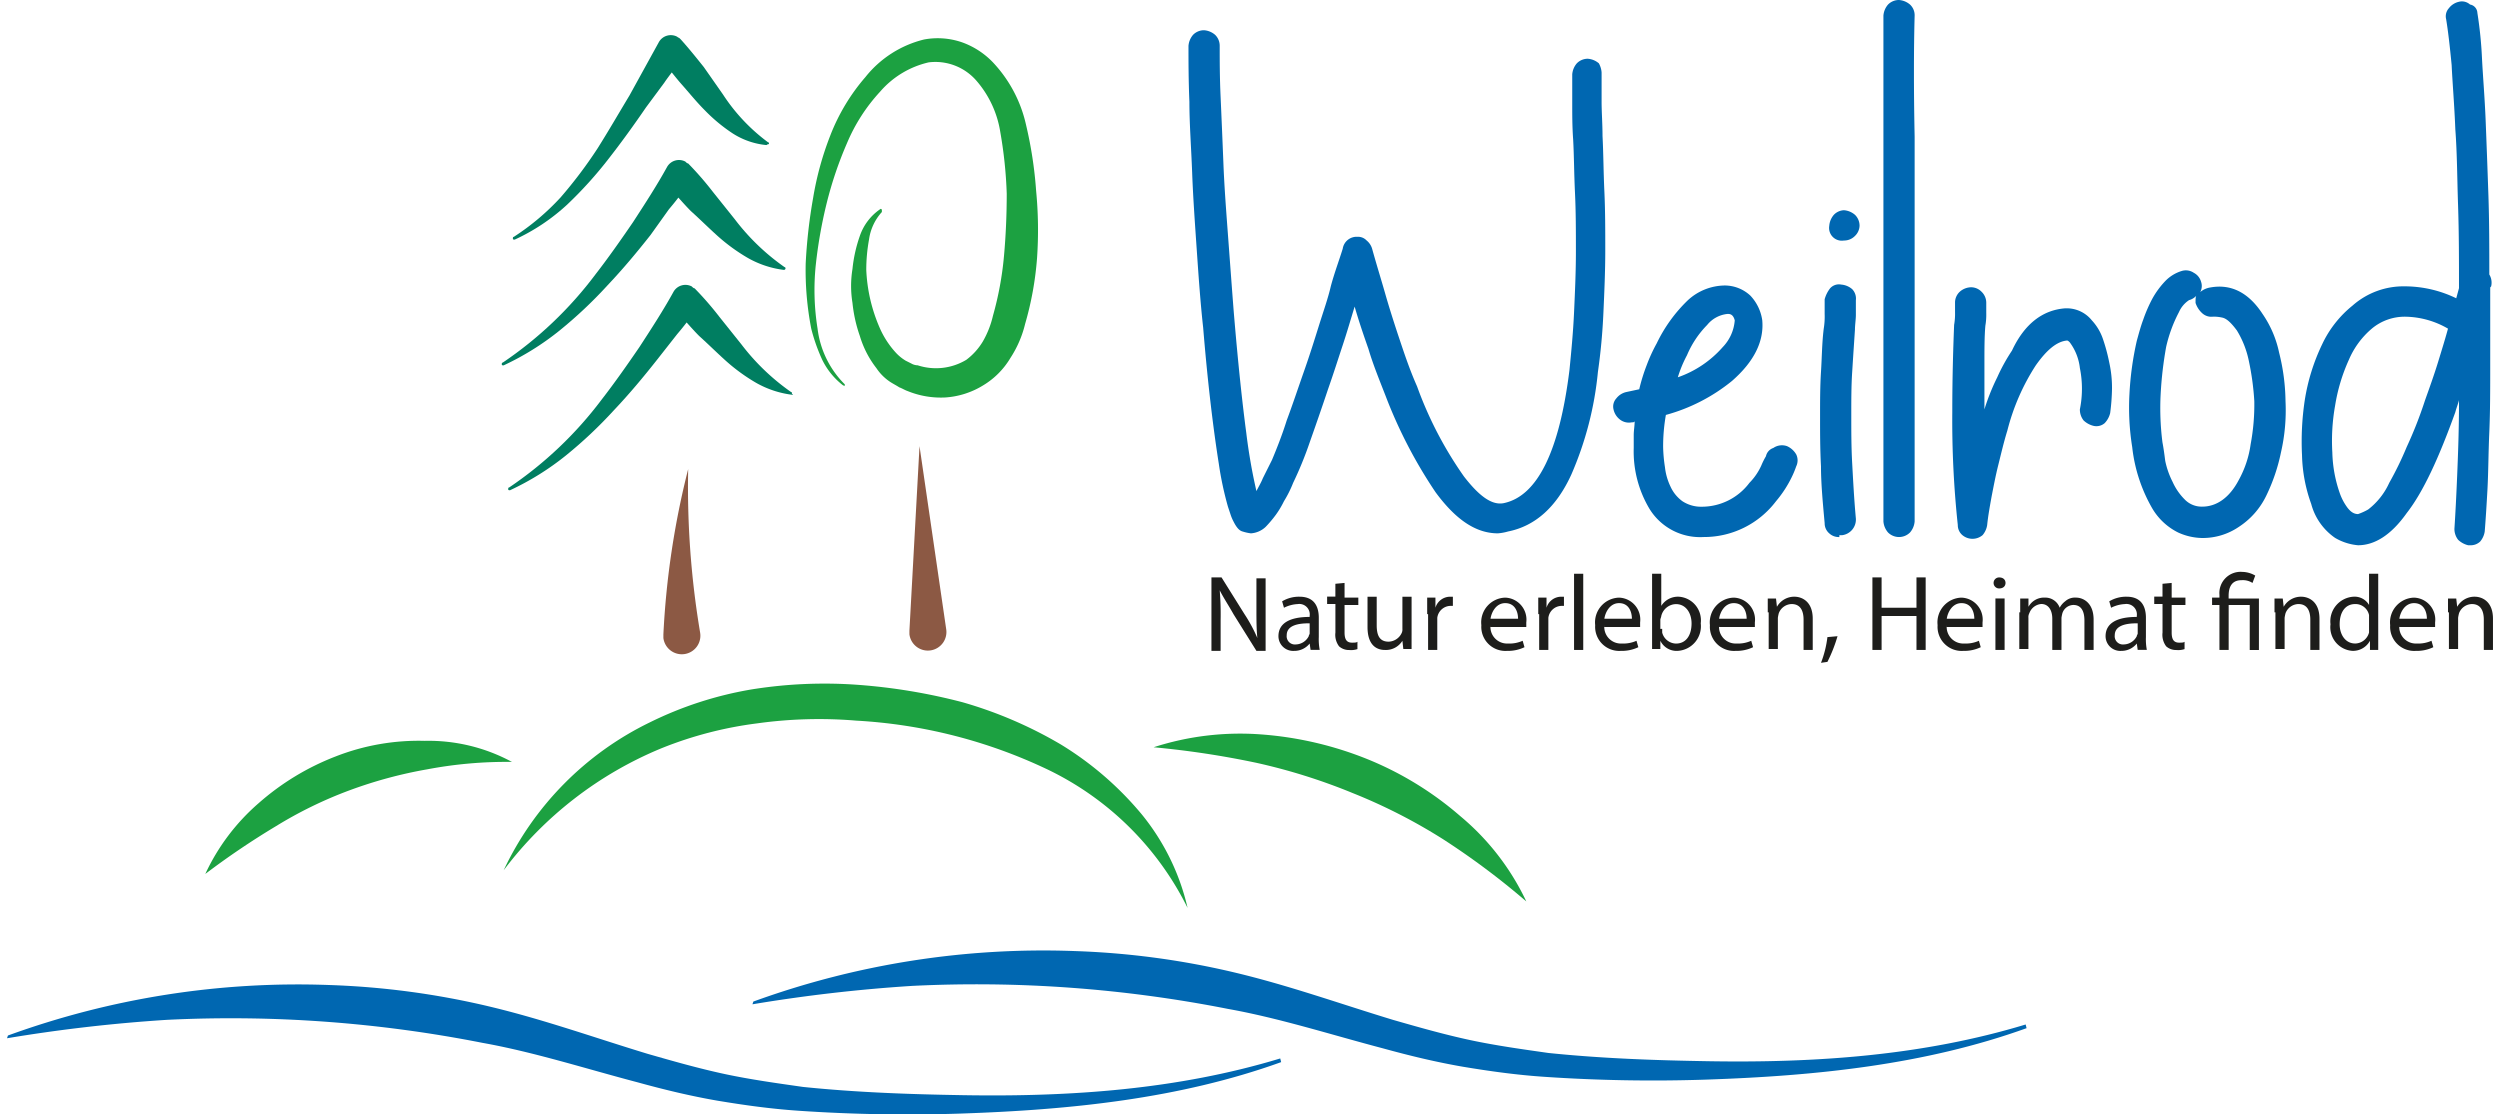 <?xml version="1.0" encoding="UTF-8" standalone="no"?><svg xmlns="http://www.w3.org/2000/svg" height="78" viewBox="0 0 236.021 105.792" width="175"><defs><style>.a{fill:#1ca141;}.b{fill:#0067b1;}.c{fill:#1d1d1b;}.d{fill:#8c5944;}.e{fill:#007e61;}</style></defs><g transform="translate(0.1 -2.4)"><path class="a" d="M54,94.588A29.647,29.647,0,0,1,67.858,80.556a34.921,34.921,0,0,1,9.674-3.138,43.7,43.7,0,0,1,10.11-.436,55.01,55.01,0,0,1,9.936,1.656,40.178,40.178,0,0,1,9.326,4.009,30.9,30.9,0,0,1,7.67,6.624,21.771,21.771,0,0,1,4.358,8.89A28.694,28.694,0,0,0,105.6,85a48.445,48.445,0,0,0-18.129-4.619,42.538,42.538,0,0,0-9.413.261A36.554,36.554,0,0,0,68.991,83,35.89,35.89,0,0,0,54,94.588Z" transform="translate(-6.948 -9.563)"/><path class="a" d="M124.8,83.613a26.7,26.7,0,0,1,10.2-1.22,33.523,33.523,0,0,1,10.11,2.353,31.513,31.513,0,0,1,8.8,5.4,23.656,23.656,0,0,1,6.275,8.106,72.146,72.146,0,0,0-7.931-5.927,52.533,52.533,0,0,0-8.541-4.358,55.759,55.759,0,0,0-9.151-2.876A84.692,84.692,0,0,0,124.8,83.613Z" transform="translate(-16.041 -10.267)"/><path class="a" d="M50.61,85.1a40.376,40.376,0,0,0-8.018.7,42.2,42.2,0,0,0-7.408,2,39.549,39.549,0,0,0-6.973,3.4A75.69,75.69,0,0,0,21.5,95.736a20.075,20.075,0,0,1,5.055-6.711,24.249,24.249,0,0,1,7.321-4.445A21.64,21.64,0,0,1,42.33,83.1,16.636,16.636,0,0,1,50.61,85.1Z" transform="translate(-2.774 -10.363)"/><path class="b" d="M81.187,110.787a80.551,80.551,0,0,1,30.5-4.794,76.425,76.425,0,0,1,15.427,2.092c5.055,1.22,9.936,2.963,14.817,4.445,2.44.7,4.881,1.395,7.321,1.917s4.968.872,7.408,1.22c5.055.523,10.11.7,15.165.784,10.2.174,20.395-.523,30.156-3.486l.087.349c-9.674,3.486-20.046,4.532-30.331,4.881a151.858,151.858,0,0,1-15.427-.261c-2.615-.174-5.142-.523-7.757-.959-2.528-.436-5.055-1.046-7.583-1.743-4.968-1.307-9.849-2.876-14.73-3.748A123.365,123.365,0,0,0,96.265,109.3,149.607,149.607,0,0,0,81.1,111.048Z" transform="translate(-10.429 -13.298)"/><path class="b" d="M-.013,114.487a80.551,80.551,0,0,1,30.5-4.794,76.425,76.425,0,0,1,15.427,2.092c5.055,1.22,9.936,2.963,14.817,4.445,2.44.7,4.881,1.395,7.321,1.917s4.968.872,7.408,1.22c5.055.523,10.11.7,15.165.784,10.2.174,20.395-.523,30.156-3.486l.087.349c-9.674,3.486-20.046,4.532-30.331,4.881a151.86,151.86,0,0,1-15.427-.261c-2.615-.174-5.142-.523-7.757-.959-2.528-.436-5.055-1.046-7.583-1.743-4.968-1.307-9.849-2.876-14.73-3.748A123.365,123.365,0,0,0,15.065,113,149.609,149.609,0,0,0-.1,114.748Z" transform="translate(0 -13.774)"/><g transform="translate(112.071 2.4)"><path class="b" d="M167.821,9.709V12.5c0,.959.087,2.092.087,3.225.087,1.656.087,3.312.174,5.229.087,1.83.087,3.748.087,5.665s-.087,3.922-.174,5.84c-.087,2-.261,3.835-.523,5.665a32.031,32.031,0,0,1-2.528,9.762c-1.395,3.05-3.4,4.881-6.014,5.4a4.5,4.5,0,0,1-.959.174c-2.092,0-4.009-1.307-5.927-3.922a45.18,45.18,0,0,1-4.706-9.064c-.61-1.569-1.22-3.05-1.656-4.532-.523-1.482-.959-2.789-1.307-4.009-.349,1.133-.7,2.353-1.133,3.661s-.872,2.7-1.395,4.184c-.61,1.83-1.22,3.573-1.743,5.055a34.531,34.531,0,0,1-1.569,3.835,10.76,10.76,0,0,1-.872,1.743,8.609,8.609,0,0,1-.784,1.307,11.038,11.038,0,0,1-.959,1.133,2.244,2.244,0,0,1-1.395.61,4.421,4.421,0,0,1-.784-.174c-.349-.087-.61-.436-.872-.959a4.251,4.251,0,0,1-.261-.61l-.261-.784a31.518,31.518,0,0,1-.872-4.1c-.523-3.312-1.046-7.583-1.482-12.9-.261-2.353-.436-4.881-.61-7.408s-.349-4.968-.436-7.321-.261-4.619-.261-6.711c-.087-2.092-.087-3.922-.087-5.317a1.811,1.811,0,0,1,.436-1.046,1.443,1.443,0,0,1,1.046-.436,1.811,1.811,0,0,1,1.046.436,1.443,1.443,0,0,1,.436,1.046c0,1.395,0,2.963.087,4.881s.174,4.009.261,6.188c.087,2.266.261,4.532.436,6.885s.349,4.706.523,6.973c.436,5.317.872,9.239,1.22,11.853a53.842,53.842,0,0,0,.959,5.491c.174-.349.436-.784.61-1.22l.872-1.743c.436-1.046.959-2.353,1.395-3.748.523-1.395,1.046-2.963,1.656-4.706.523-1.482.959-2.876,1.395-4.271s.872-2.615,1.133-3.748c.349-1.307.784-2.44,1.133-3.573a1.336,1.336,0,0,1,1.395-1.133,1.119,1.119,0,0,1,.872.349,1.568,1.568,0,0,1,.523.784c.436,1.569.872,2.963,1.22,4.184s.784,2.615,1.307,4.184,1.046,3.138,1.743,4.706a36.154,36.154,0,0,0,4.445,8.541c1.482,1.917,2.7,2.789,3.835,2.528,3.138-.7,5.229-4.881,6.188-12.638.174-1.743.349-3.573.436-5.491s.174-3.835.174-5.752,0-3.748-.087-5.578-.087-3.486-.174-5.055c-.087-1.22-.087-2.353-.087-3.4V9.884a1.811,1.811,0,0,1,.436-1.046,1.443,1.443,0,0,1,1.046-.436,1.811,1.811,0,0,1,1.046.436A2.064,2.064,0,0,1,167.821,9.709Z" transform="translate(-128.6 -2.824)"/><path class="b" d="M191.368,48.752a1.908,1.908,0,0,1,.872.784,1.293,1.293,0,0,1,0,1.133,9.061,9.061,0,0,1-.436,1.046,10.891,10.891,0,0,1-1.482,2.266,8.579,8.579,0,0,1-6.885,3.4,5.639,5.639,0,0,1-5.142-2.7,10.631,10.631,0,0,1-1.482-5.752v-1.22c0-.436.087-.872.087-1.307-.087.087-.087.087-.261.087a1.387,1.387,0,0,1-1.133-.261,1.657,1.657,0,0,1-.61-.959,1.145,1.145,0,0,1,.261-1.046,1.657,1.657,0,0,1,.959-.61l1.22-.261a17.215,17.215,0,0,1,.7-2.266,15.3,15.3,0,0,1,.959-2.092,14.2,14.2,0,0,1,2.963-4.1,5.253,5.253,0,0,1,3.486-1.395,3.578,3.578,0,0,1,2.44.959,4.277,4.277,0,0,1,1.133,2.353q.262,3.007-2.876,5.752a17.039,17.039,0,0,1-6.275,3.225,17.281,17.281,0,0,0-.261,3.05,14.254,14.254,0,0,0,.174,1.917,5.633,5.633,0,0,0,.523,1.83,3.5,3.5,0,0,0,1.133,1.395,3.222,3.222,0,0,0,1.83.523,5.654,5.654,0,0,0,4.532-2.266,5.616,5.616,0,0,0,1.133-1.656,7.079,7.079,0,0,1,.436-.872,1.064,1.064,0,0,1,.7-.784A1.45,1.45,0,0,1,191.368,48.752Zm-9.5-8.629A11.613,11.613,0,0,0,181,42.216a10.063,10.063,0,0,0,4.271-2.876,4.1,4.1,0,0,0,1.133-2.528c-.087-.349-.261-.61-.61-.61H185.7a2.844,2.844,0,0,0-1.917,1.046A9.187,9.187,0,0,0,181.868,40.124Z" transform="translate(-134.542 -6.394)"/><path class="b" d="M199.23,56.328a1.311,1.311,0,0,1-.959-.349,1.249,1.249,0,0,1-.436-.959c-.174-1.917-.349-3.748-.349-5.4-.087-1.656-.087-3.225-.087-4.706s0-2.876.087-4.271c.087-1.307.087-2.7.261-4.1a7.046,7.046,0,0,0,.087-1.395V33.754a2.945,2.945,0,0,1,.523-1.046,1.121,1.121,0,0,1,1.046-.349,1.811,1.811,0,0,1,1.046.436,1.281,1.281,0,0,1,.349,1.046v1.395c0,.436-.087.959-.087,1.395-.087,1.307-.174,2.615-.261,4.009-.087,1.307-.087,2.7-.087,4.184s0,2.963.087,4.532.174,3.312.349,5.229a1.5,1.5,0,0,1-1.307,1.569h-.261Zm-.959-29.546a1.811,1.811,0,0,1,.436-1.046,1.4,1.4,0,0,1,.959-.436,1.811,1.811,0,0,1,1.046.436,1.443,1.443,0,0,1,.436,1.046,1.4,1.4,0,0,1-.436.959,1.443,1.443,0,0,1-1.046.436A1.21,1.21,0,0,1,198.272,26.782Z" transform="translate(-137.436 -5.341)"/><path class="b" d="M207.263,3.882q-.131,4.968,0,11.5V51.905a1.811,1.811,0,0,1-.436,1.046,1.473,1.473,0,0,1-2.092,0,1.811,1.811,0,0,1-.436-1.046V3.882a1.811,1.811,0,0,1,.436-1.046,1.443,1.443,0,0,1,1.046-.436,1.811,1.811,0,0,1,1.046.436A1.38,1.38,0,0,1,207.263,3.882Z" transform="translate(-138.322 -2.4)"/><path class="b" d="M222.431,35.7a3.061,3.061,0,0,1,2.615,1.133,4.892,4.892,0,0,1,1.046,1.743,17.2,17.2,0,0,1,.61,2.266,11.024,11.024,0,0,1,.261,2.44,19.885,19.885,0,0,1-.174,2.353,2.078,2.078,0,0,1-.523.959,1.205,1.205,0,0,1-1.046.261,2.078,2.078,0,0,1-.959-.523,1.675,1.675,0,0,1-.349-1.046,9.893,9.893,0,0,0,0-3.922,5.008,5.008,0,0,0-.959-2.44c-.087-.087-.174-.174-.261-.174-.959.087-1.917.872-2.963,2.353a20.755,20.755,0,0,0-2.7,6.188c-.349,1.133-.61,2.266-.872,3.312s-.436,2-.61,2.876c-.174.959-.349,1.917-.436,2.789a1.935,1.935,0,0,1-.436.959,1.493,1.493,0,0,1-1.917,0,1.249,1.249,0,0,1-.436-.959,93.65,93.65,0,0,1-.523-10.72c0-3.312.087-6.1.174-8.28a6.174,6.174,0,0,0,.087-1.22v-.959a1.4,1.4,0,0,1,.436-.959,1.657,1.657,0,0,1,1.133-.436,1.4,1.4,0,0,1,.959.436,1.443,1.443,0,0,1,.436,1.046v.959a6.174,6.174,0,0,1-.087,1.22c-.087,1.046-.087,2.179-.087,3.573v4.358a20.2,20.2,0,0,1,1.22-3.05,17.32,17.32,0,0,1,1.395-2.528C218.683,37.1,220.426,35.879,222.431,35.7Z" transform="translate(-139.283 -6.42)"/><path class="b" d="M243.733,35.989a10.1,10.1,0,0,1,1.569,3.661,19.7,19.7,0,0,1,.61,4.619,17.881,17.881,0,0,1-.436,4.881,17.38,17.38,0,0,1-1.395,4.1,7.317,7.317,0,0,1-2.615,2.963,6.082,6.082,0,0,1-3.486,1.046,5.677,5.677,0,0,1-2.266-.523,5.886,5.886,0,0,1-2.44-2.266,14.859,14.859,0,0,1-1.917-5.84,23.654,23.654,0,0,1-.261-5.055,29.473,29.473,0,0,1,.7-5.055c.174-.61.349-1.307.61-2a13.906,13.906,0,0,1,.872-2,8.15,8.15,0,0,1,1.22-1.656,3.647,3.647,0,0,1,1.569-.959,1.335,1.335,0,0,1,1.133.174,1.385,1.385,0,0,1,.7.872,1.2,1.2,0,0,1-.087.959,1.967,1.967,0,0,1,.959-.436C240.77,33.113,242.426,33.984,243.733,35.989Zm-2.266,15.775a9.766,9.766,0,0,0,1.133-3.4,20.5,20.5,0,0,0,.349-4.1,25.461,25.461,0,0,0-.523-3.835,8.975,8.975,0,0,0-1.133-2.876c-.523-.7-.959-1.133-1.395-1.22a3.61,3.61,0,0,0-.872-.087,1.281,1.281,0,0,1-1.046-.349,2.256,2.256,0,0,1-.61-.959c0-.349,0-.61.087-.7a1.375,1.375,0,0,1-.7.436,2.62,2.62,0,0,0-.959,1.133,13.425,13.425,0,0,0-1.22,3.312,35.939,35.939,0,0,0-.523,4.532,25.619,25.619,0,0,0,.174,4.532c.087.436.174,1.046.261,1.743a7.8,7.8,0,0,0,.7,2,5.583,5.583,0,0,0,1.133,1.656,2.232,2.232,0,0,0,1.656.7C239.375,54.292,240.6,53.42,241.467,51.764Z" transform="translate(-141.759 -6.181)"/><path class="b" d="M266.542,3.641a38.478,38.478,0,0,1,.436,4.271c.087,1.743.261,3.748.349,5.927s.174,4.532.261,7.06.087,5.055.087,7.583a1.5,1.5,0,0,1,.174,1.133c-.087.087-.087.087-.087.174v7.321c0,2.266,0,4.358-.087,6.362s-.087,3.748-.174,5.4c-.087,1.569-.174,2.963-.261,4.009a1.935,1.935,0,0,1-.436.959,1.311,1.311,0,0,1-.959.349h-.174a2.077,2.077,0,0,1-.959-.523,1.675,1.675,0,0,1-.349-1.046c.087-1.307.174-2.963.261-5.055s.174-4.445.174-7.147c-.087.349-.261.784-.349,1.133-1.569,4.358-3.051,7.583-4.619,9.587-1.482,2.092-3.05,3.05-4.619,3.05a5.186,5.186,0,0,1-2.179-.7,5.69,5.69,0,0,1-2.266-3.225,14.522,14.522,0,0,1-.872-4.619,26.31,26.31,0,0,1,.261-5.229,19.016,19.016,0,0,1,1.656-5.317,10.352,10.352,0,0,1,2.876-3.661,7.3,7.3,0,0,1,4.968-1.83,11.2,11.2,0,0,1,4.881,1.133l.261-.959c0-2.615,0-5.229-.087-7.844-.087-2.528-.087-4.968-.261-7.234-.087-2.266-.261-4.271-.349-6.1-.174-1.83-.349-3.312-.523-4.358a1.145,1.145,0,0,1,.261-1.046,1.657,1.657,0,0,1,.959-.61,1.145,1.145,0,0,1,1.046.261A.838.838,0,0,1,266.542,3.641Zm-4.968,36.78c.436-1.22.872-2.44,1.22-3.573s.7-2.266.959-3.225a8.274,8.274,0,0,0-4.009-1.133,4.866,4.866,0,0,0-3.225,1.133,7.954,7.954,0,0,0-2.179,2.963,16.934,16.934,0,0,0-1.307,4.358,19.054,19.054,0,0,0-.261,4.445,12.533,12.533,0,0,0,.7,3.835,5.131,5.131,0,0,0,.61,1.22c.349.523.7.784,1.133.784a5.592,5.592,0,0,0,.959-.436,6.64,6.64,0,0,0,2-2.528,31.124,31.124,0,0,0,1.656-3.4A39.6,39.6,0,0,0,261.574,40.421Z" transform="translate(-144.174 -2.421)"/><g transform="translate(2.179 54.299)"><path class="c" d="M131.1,72.185V65.3h.959l2.179,3.486a14.405,14.405,0,0,1,1.22,2.266h0c-.087-.872-.087-1.743-.087-2.789V65.387h.872v6.885h-.872l-2.179-3.486c-.436-.784-.959-1.569-1.307-2.266h0a27.125,27.125,0,0,1,.087,2.789v2.963H131.1Z" transform="translate(-131.1 -64.777)"/><path class="c" d="M141.45,72.455l-.087-.61h0a1.858,1.858,0,0,1-1.482.7,1.4,1.4,0,0,1-1.482-1.395c0-1.22,1.046-1.83,2.963-1.83V69.23A.993.993,0,0,0,140.23,68.1a3.231,3.231,0,0,0-1.307.349l-.174-.61A3.1,3.1,0,0,1,140.4,67.4c1.482,0,1.83,1.046,1.83,2v1.83a5.36,5.36,0,0,0,.087,1.22h-.872Zm-.174-2.528c-.959,0-2.092.174-2.092,1.133a.782.782,0,0,0,.872.872,1.416,1.416,0,0,0,1.22-.784c0-.087.087-.174.087-.261v-.959Z" transform="translate(-132.038 -65.047)"/><path class="c" d="M145.356,65.9v1.395h1.307v.7h-1.307v2.615c0,.61.174.959.7.959.261,0,.436,0,.523-.087v.7a1.934,1.934,0,0,1-.784.087,1.394,1.394,0,0,1-.959-.349,1.809,1.809,0,0,1-.349-1.307V67.9H143.7v-.7h.784v-1.22Z" transform="translate(-132.718 -64.854)"/><path class="c" d="M152.284,71.061v1.307H151.5l-.087-.784h0a1.841,1.841,0,0,1-1.656.872c-.784,0-1.656-.436-1.656-2.179V67.4h.872v2.7c0,.959.261,1.569,1.133,1.569a1.416,1.416,0,0,0,1.22-.784.786.786,0,0,0,.087-.436V67.4h.872v3.661Z" transform="translate(-133.283 -65.047)"/><path class="c" d="M154.6,69.056V67.487h.784v.959h0a1.461,1.461,0,0,1,1.395-1.046h.261v.872h-.261a1.292,1.292,0,0,0-1.22,1.133v3.05h-.872v-3.4Z" transform="translate(-134.118 -65.047)"/><path class="c" d="M161.372,70.115a1.578,1.578,0,0,0,1.656,1.743,3.056,3.056,0,0,0,1.395-.261l.174.61a3.609,3.609,0,0,1-1.656.349,2.288,2.288,0,0,1-2.44-2.44,2.348,2.348,0,0,1,2.266-2.615,2.089,2.089,0,0,1,2,2.353v.436h-3.4Zm2.615-.61c0-.61-.261-1.482-1.22-1.482-.872,0-1.307.872-1.395,1.482Z" transform="translate(-134.876 -65.06)"/><path class="c" d="M166.7,69.056V67.487h.784v.959h0a1.461,1.461,0,0,1,1.395-1.046h.261v.872h-.261a1.292,1.292,0,0,0-1.22,1.133v3.05h-.872v-3.4Z" transform="translate(-135.672 -65.047)"/><path class="c" d="M170.6,64.9h.872v7.234H170.6Z" transform="translate(-136.173 -64.726)"/><path class="c" d="M173.772,70.115a1.578,1.578,0,0,0,1.656,1.743,3.056,3.056,0,0,0,1.395-.261l.174.61a3.609,3.609,0,0,1-1.656.349,2.288,2.288,0,0,1-2.44-2.44,2.348,2.348,0,0,1,2.266-2.615,2.089,2.089,0,0,1,2,2.353v.436h-3.4Zm2.615-.61c0-.61-.261-1.482-1.22-1.482-.872,0-1.307.872-1.395,1.482Z" transform="translate(-136.468 -65.06)"/><path class="c" d="M179.1,72.134V64.9h.872v3.05h0a1.873,1.873,0,0,1,1.656-.872,2.248,2.248,0,0,1,2.092,2.528,2.341,2.341,0,0,1-2.179,2.615,1.714,1.714,0,0,1-1.656-.959h0v.784H179.1Zm.959-2v.349a1.388,1.388,0,0,0,1.307,1.046c.959,0,1.482-.784,1.482-1.917,0-.959-.523-1.83-1.482-1.83a1.47,1.47,0,0,0-1.395,1.133c0,.087-.087.261-.087.349v.872Z" transform="translate(-137.265 -64.726)"/><path class="c" d="M186.272,70.115a1.578,1.578,0,0,0,1.656,1.743,3.056,3.056,0,0,0,1.395-.261l.174.61a3.609,3.609,0,0,1-1.656.349,2.288,2.288,0,0,1-2.44-2.44,2.348,2.348,0,0,1,2.266-2.615,2.089,2.089,0,0,1,2,2.353v.436h-3.4Zm2.615-.61c0-.61-.261-1.482-1.22-1.482-.872,0-1.307.872-1.395,1.482Z" transform="translate(-138.074 -65.06)"/><path class="c" d="M191.7,68.882V67.574h.784l.087.784h0a1.893,1.893,0,0,1,1.656-.959c.7,0,1.743.436,1.743,2.092v2.963H195.1V69.579c0-.784-.261-1.482-1.133-1.482a1.344,1.344,0,0,0-1.22.872,3.774,3.774,0,0,0-.087.436v2.963h-.872V68.882Z" transform="translate(-138.883 -65.047)"/><path class="c" d="M197.5,74.228a10,10,0,0,0,.61-2.44l.959-.087a14.218,14.218,0,0,1-.959,2.44Z" transform="translate(-139.628 -65.599)"/><path class="c" d="M203.972,65.3v2.876h3.312V65.3h.872v6.885h-.872V68.961h-3.312v3.225H203.1V65.3Z" transform="translate(-140.347 -64.777)"/><path class="c" d="M211.072,70.115a1.578,1.578,0,0,0,1.656,1.743,3.056,3.056,0,0,0,1.395-.261l.174.61a3.609,3.609,0,0,1-1.656.349,2.288,2.288,0,0,1-2.44-2.44,2.348,2.348,0,0,1,2.266-2.615,2.089,2.089,0,0,1,2,2.353v.436h-3.4Zm2.615-.61c0-.61-.261-1.482-1.22-1.482-.872,0-1.307.872-1.395,1.482Z" transform="translate(-141.259 -65.06)"/><path class="c" d="M217.433,65.823c0,.261-.174.523-.61.523a.523.523,0,0,1,0-1.046C217.259,65.3,217.433,65.561,217.433,65.823Zm-.959,6.362V67.3h.872v4.881Z" transform="translate(-142.042 -64.777)"/><path class="c" d="M219.187,68.895V67.587h.784v.784h0a1.688,1.688,0,0,1,1.569-.872,1.445,1.445,0,0,1,1.395.959h0a1.89,1.89,0,0,1,.523-.61A1.389,1.389,0,0,1,224.5,67.5c.61,0,1.656.436,1.656,2.092v2.876h-.872V69.679c0-.959-.349-1.482-1.046-1.482a1.126,1.126,0,0,0-1.046.784,3.775,3.775,0,0,0-.087.436v3.05h-.872V69.5c0-.784-.349-1.395-1.046-1.395a1.325,1.325,0,0,0-1.133.872.786.786,0,0,0-.087.436v2.963H219.1V68.895Z" transform="translate(-142.402 -65.06)"/><path class="c" d="M231.55,72.455l-.087-.61h0a1.858,1.858,0,0,1-1.482.7,1.4,1.4,0,0,1-1.482-1.395c0-1.22,1.046-1.83,2.963-1.83V69.23A.993.993,0,0,0,230.33,68.1a3.231,3.231,0,0,0-1.307.349l-.174-.61A3.1,3.1,0,0,1,230.5,67.4c1.482,0,1.83,1.046,1.83,2v1.83a5.36,5.36,0,0,0,.087,1.22h-.872Zm-.087-2.528c-.959,0-2.092.174-2.092,1.133a.782.782,0,0,0,.872.872,1.416,1.416,0,0,0,1.22-.784c0-.087.087-.174.087-.261v-.959Z" transform="translate(-143.609 -65.047)"/><path class="c" d="M235.456,65.9v1.395h1.307v.7h-1.307v2.615c0,.61.174.959.7.959.261,0,.436,0,.523-.087v.7a1.934,1.934,0,0,1-.784.087,1.394,1.394,0,0,1-.959-.349,1.809,1.809,0,0,1-.349-1.307V67.9H233.8v-.7h.784v-1.22Z" transform="translate(-144.29 -64.854)"/><path class="c" d="M240.8,72.108V67.838h-.7v-.7h.7v-.261a2.015,2.015,0,0,1,2.179-2.179,2.519,2.519,0,0,1,1.22.349l-.261.7a1.676,1.676,0,0,0-1.046-.261c-.959,0-1.22.7-1.22,1.482v.261h2.876v4.881h-.872V67.838h-2v4.271H240.8Z" transform="translate(-145.099 -64.7)"/><path class="c" d="M246.9,68.882V67.574h.784l.087.784h0a1.893,1.893,0,0,1,1.656-.959c.7,0,1.743.436,1.743,2.092v2.963H250.3V69.579c0-.784-.261-1.482-1.133-1.482a1.344,1.344,0,0,0-1.22.872,3.775,3.775,0,0,0-.087.436v2.963h-.872V68.882Z" transform="translate(-145.972 -65.047)"/><path class="c" d="M257.532,64.9v7.234h-.784v-.872h0a1.834,1.834,0,0,1-1.656.959A2.248,2.248,0,0,1,253,69.694a2.342,2.342,0,0,1,2.179-2.615,1.589,1.589,0,0,1,1.482.784h0V64.9Zm-.872,4.271v-.349a1.314,1.314,0,0,0-1.307-1.046c-.959,0-1.482.784-1.482,1.917,0,.959.523,1.83,1.482,1.83a1.388,1.388,0,0,0,1.307-1.046V69.171Z" transform="translate(-146.756 -64.726)"/><path class="c" d="M260.372,70.115a1.578,1.578,0,0,0,1.656,1.743,3.056,3.056,0,0,0,1.395-.261l.174.61a3.608,3.608,0,0,1-1.656.349,2.288,2.288,0,0,1-2.44-2.44,2.348,2.348,0,0,1,2.266-2.615,2.089,2.089,0,0,1,2,2.353v.436h-3.4Zm2.615-.61c0-.61-.261-1.482-1.22-1.482-.872,0-1.307.872-1.395,1.482Z" transform="translate(-147.591 -65.06)"/><path class="c" d="M265.8,68.882V67.574h.784l.087.784h0a1.893,1.893,0,0,1,1.656-.959c.7,0,1.743.436,1.743,2.092v2.963H269.2V69.579c0-.784-.261-1.482-1.133-1.482a1.344,1.344,0,0,0-1.22.872,3.775,3.775,0,0,0-.087.436v2.963h-.872V68.882Z" transform="translate(-148.4 -65.047)"/></g></g><path class="d" d="M71.4,69.188A79.324,79.324,0,0,1,73.753,53.5a83.426,83.426,0,0,0,1.133,15.514,1.763,1.763,0,1,1-3.486.523v-.349Z" transform="translate(-9.183 -6.563)"/><path class="d" d="M98.2,68.519,99.159,51l2.528,17.344a1.763,1.763,0,1,1-3.486.523C98.2,68.78,98.2,68.606,98.2,68.519Z" transform="translate(-12.625 -6.242)"/><path class="a" d="M90.473,39.542a6.867,6.867,0,0,1-2-2.44,17.058,17.058,0,0,1-1.046-2.963A29.2,29.2,0,0,1,86.9,27.95a49.8,49.8,0,0,1,.7-6.188,29.34,29.34,0,0,1,1.656-6.014,18.854,18.854,0,0,1,3.312-5.491,10.214,10.214,0,0,1,5.578-3.573,7.075,7.075,0,0,1,3.573.261,7.582,7.582,0,0,1,2.963,1.917,12.66,12.66,0,0,1,3.138,5.927,39.04,39.04,0,0,1,.959,6.275,38.646,38.646,0,0,1,.087,6.362A30.587,30.587,0,0,1,107.73,33.7a10.348,10.348,0,0,1-1.395,3.225,7.506,7.506,0,0,1-2.615,2.615,7.817,7.817,0,0,1-3.573,1.133,8.362,8.362,0,0,1-3.573-.61c-.261-.087-.523-.261-.784-.349-.261-.174-.61-.349-.872-.523a4.669,4.669,0,0,1-1.307-1.307,9.251,9.251,0,0,1-1.569-3.05,13.537,13.537,0,0,1-.7-3.138,10.008,10.008,0,0,1,0-3.225,13.537,13.537,0,0,1,.7-3.138,5.061,5.061,0,0,1,1.917-2.528c.087-.087.174,0,.174.087v.174h0a4.858,4.858,0,0,0-1.22,2.615,16.048,16.048,0,0,0-.261,2.876,15.36,15.36,0,0,0,1.307,5.578A8.5,8.5,0,0,0,95.441,36.4a4.193,4.193,0,0,0,.959.784l.523.261a1.26,1.26,0,0,0,.61.174,5.586,5.586,0,0,0,4.619-.523,6.074,6.074,0,0,0,1.569-1.743,8.912,8.912,0,0,0,.959-2.44,30.912,30.912,0,0,0,1.046-5.665c.174-1.917.261-3.922.261-5.927a41.348,41.348,0,0,0-.61-5.84,9.737,9.737,0,0,0-2.266-4.881,5.151,5.151,0,0,0-4.532-1.743,8.641,8.641,0,0,0-4.619,2.789,16.737,16.737,0,0,0-3.138,4.881A36.015,36.015,0,0,0,88.9,22.2a44.332,44.332,0,0,0-1.046,5.927,23.18,23.18,0,0,0,.174,6.014,8.987,8.987,0,0,0,2.528,5.229h0a.163.163,0,0,1,0,.261C90.648,39.542,90.561,39.542,90.473,39.542Z" transform="translate(-11.173 -0.536)"/><g transform="translate(47.923 5.73)"><path class="e" d="M79.055,16.662a7.169,7.169,0,0,1-3.225-1.133,15.775,15.775,0,0,1-2.615-2.179c-.784-.784-1.482-1.656-2.179-2.44s-1.307-1.656-2-2.353l2.092-.261c-.523.872-1.22,1.656-1.743,2.44l-1.743,2.353c-1.133,1.656-2.266,3.225-3.486,4.794a38.472,38.472,0,0,1-4.009,4.445,19.025,19.025,0,0,1-4.968,3.312c-.087,0-.174,0-.174-.087s0-.174.087-.174a23.028,23.028,0,0,0,4.445-3.748,42.785,42.785,0,0,0,3.486-4.619c1.046-1.656,2-3.312,3.05-5.055L68.858,6.9A1.3,1.3,0,0,1,70.6,6.377c.087.087.174.087.261.174l.087.087c.784.872,1.482,1.743,2.179,2.615l1.83,2.615A17.537,17.537,0,0,0,79.23,16.4c.087,0,.087.087.087.174C79.142,16.574,79.142,16.662,79.055,16.662Z" transform="translate(-55 -6.221)"/></g><g transform="translate(46.878 17.583)"><path class="e" d="M80.557,30.261a9.221,9.221,0,0,1-3.4-1.133,17.359,17.359,0,0,1-2.876-2.092c-.872-.784-1.656-1.569-2.528-2.353-.784-.784-1.482-1.656-2.266-2.44l2.092-.261a27.5,27.5,0,0,1-1.917,2.528l-1.743,2.44c-1.307,1.656-2.615,3.225-4.1,4.794a41.776,41.776,0,0,1-4.532,4.271,25.833,25.833,0,0,1-5.317,3.312c-.087,0-.174,0-.174-.087s0-.174.087-.174a36.528,36.528,0,0,0,8.8-8.367c1.22-1.569,2.44-3.312,3.573-4.968,1.133-1.743,2.266-3.486,3.225-5.229a1.3,1.3,0,0,1,1.743-.523c.087.087.174.174.261.174l.087.087a30.3,30.3,0,0,1,2.266,2.615l2.092,2.615A21.157,21.157,0,0,0,80.644,30h0c.087,0,.087.087.087.174C80.644,30.261,80.644,30.261,80.557,30.261Z" transform="translate(-53.8 -19.821)"/></g><g transform="translate(47.488 29.437)"><path class="e" d="M81.431,43.862a9.221,9.221,0,0,1-3.4-1.133,17.359,17.359,0,0,1-2.876-2.092c-.872-.784-1.656-1.569-2.528-2.353-.784-.784-1.482-1.656-2.266-2.44l2.092-.261a27.5,27.5,0,0,1-1.917,2.528l-1.917,2.44c-1.307,1.656-2.615,3.225-4.1,4.794a41.776,41.776,0,0,1-4.532,4.271,25.833,25.833,0,0,1-5.317,3.312c-.087,0-.174,0-.174-.087s0-.174.087-.174a36.528,36.528,0,0,0,8.8-8.367c1.22-1.569,2.44-3.312,3.573-4.968,1.133-1.743,2.266-3.486,3.225-5.229a1.3,1.3,0,0,1,1.743-.523c.087.087.174.174.261.174l.087.087a30.3,30.3,0,0,1,2.266,2.615l2.092,2.615A21.156,21.156,0,0,0,81.344,43.6h0c.087,0,.087.087.087.174C81.606,43.862,81.519,43.862,81.431,43.862Z" transform="translate(-54.5 -33.421)"/></g></g></svg>